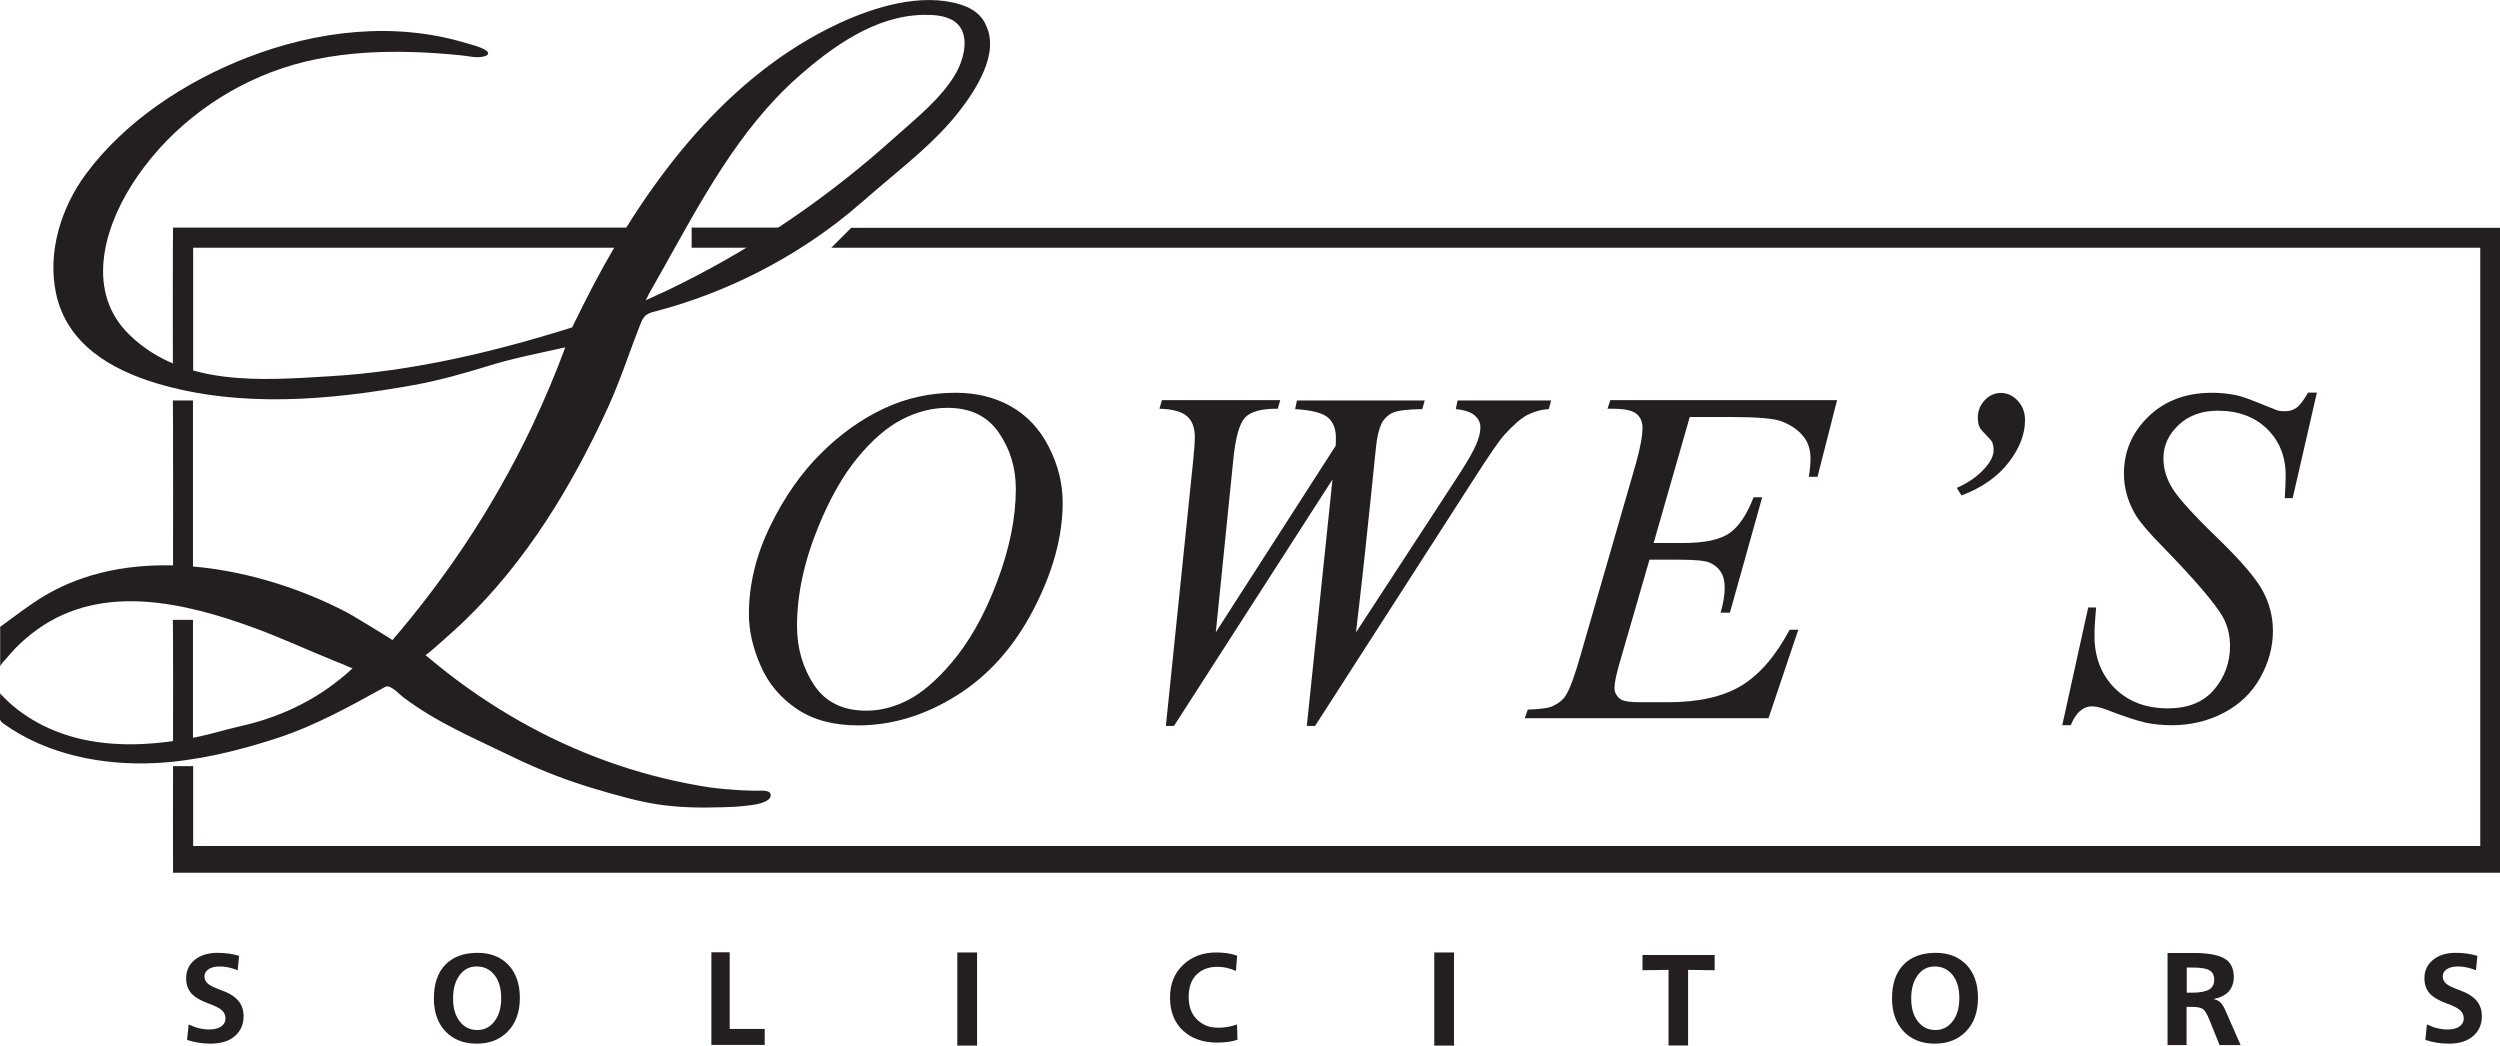 <?xml version="1.0" encoding="utf-8"?>
<!-- Generator: Adobe Illustrator 28.0.0, SVG Export Plug-In . SVG Version: 6.00 Build 0)  -->
<svg version="1.1" id="Layer_1" xmlns="http://www.w3.org/2000/svg" xmlns:xlink="http://www.w3.org/1999/xlink" x="0px" y="0px"
	 viewBox="0 0 1392.7 582.5" style="enable-background:new 0 0 1392.7 582.5;" xml:space="preserve">
<style type="text/css">
	.st0{fill:#231F20;}
</style>
<path class="st0" d="M96.3,223.1h11.2v99.3H96.4C96.4,322.4,96.5,223.1,96.3,223.1z"/>
<path class="st0" d="M385.3,138l0-11.2h54.3v11.2C439.6,138.1,385.4,137.9,385.3,138z"/>
<path class="st0" d="M96.4,126.8H374v11.2H107.6v72.4H96.3C96.3,210.4,96.2,126.8,96.4,126.8z"/>
<path class="st0" d="M96.3,345.3h11.2v71.4H96.4C96.4,416.7,96.5,345.3,96.3,345.3z"/>
<path class="st0" d="M536.8,3.1c-0.6-0.2-1.2-0.4-1.8-0.6c-21.6-6.7-47.8,1.3-67.6,10.5c-61.9,28.8-105.8,86.9-136.8,145.8
	c-3.8,7.3-7.5,14.6-11.1,22c-0.3,0.5-0.5,1.1-0.8,1.6c-43.6,13.7-89.1,24.5-134.9,27.2c-38,2.3-81.6,5.9-111.5-22.9c0,0,0,0-0.1-0.1
	c-24.3-23.5-14.8-58.3,1.2-83.6c18.1-28.6,46.2-50.8,77.7-62.8c33.2-12.7,70.5-12.9,105.5-9.4c4.5,0.4,9.4,1.9,13.8,0.4
	c0.4-0.1,0.8-0.3,1.1-0.6c3-2.9-9.6-5.9-11.2-6.4C220,11.8,176.5,17,137.6,32.1c-34,13.2-67.8,35.2-89.7,64.8
	c-13.8,18.6-21.6,43.5-16.7,66.5c6,28.1,30.2,42.3,55.9,50.1c46.4,13.9,96.4,9.5,143.4,1c13.9-2.5,27.3-6.3,40.7-10.4
	c14.3-4.5,29-7.3,43.7-10.6c-5.1,13.9-11.2,28.4-18.2,43.3c-23.5,49.6-51.8,89.2-78.1,119.8c0.2-0.2-22.8-14.1-24.7-15.1
	c-45.2-23.8-107.9-37.2-156.6-16c-4.3,1.9-8.5,4-12.5,6.4c-8.6,5.1-16.5,11.4-24.7,17.3c0,7.4,0,14.8,0,22.2c0-1.2,3-4,3.7-4.9
	c1.6-1.9,3.3-3.8,5-5.6c3.7-3.8,7.9-7.3,12.2-10.4c36.2-25.8,81.9-14.8,120.4-0.8c15.3,5.6,30.1,12.5,45.2,18.6
	c1.3,0.5,2.6,1.1,4,1.6c0,0,0,0,0.1,0c0.6,0.2,5.5,2.6,5.8,2.3c-2.1,2-4.4,4-6.8,5.9c-18.8,15.3-39.2,22.8-56.4,26.6
	c-7.9,1.8-15.7,4.3-23.7,5.9c-20.7,4.1-42.3,5.9-63.1,1.4c-17.6-3.8-34.4-12.4-46.4-25.7c-0.1,4-0.2,7.9-0.3,11.9c0,1,0,2.1,0.4,3.1
	c0.4,0.9,1.3,1.5,2,2c24.1,17.1,54.7,23.2,84.3,21.8c23.1-1.2,45.7-6.7,67.6-13.8c21.5-7,40.8-17.8,60.6-28.7c2.7-1.5,8,4.4,9.9,5.8
	c18.9,14.3,40.4,23.2,61.5,33.5c14.9,7.2,30.4,13.2,46.2,17.8c11.2,3.3,22.5,6.6,34,8.4c11.9,1.8,24,2,36,1.6
	c4.7-0.1,9.3-0.3,14-0.9c3.5-0.4,7.6-0.9,10.8-2.7c1.4-0.8,2.7-2.1,2.1-3.9c-0.8-2.4-6.5-1.6-8.3-1.7c-3-0.1-6-0.1-8.9-0.3
	c-5.6-0.4-11.3-0.8-16.9-1.6c-34.6-5.3-68.2-16.7-99.1-33.3c-16.2-8.7-31.7-18.8-46.3-30.1c-4.3-3.3-8.5-6.8-12.7-10.3
	c0.4,0.3,9.3-7.7,10.1-8.4c3.9-3.4,7.7-6.9,11.5-10.5c34.6-33.3,60-75.2,79.9-118.6c7-15.2,12.1-31.2,18.2-46.7
	c0.7-1.7,1.4-3.4,2.7-4.7c1.6-1.5,3.8-2.1,5.9-2.6c38.8-10.1,76.8-29.4,107.8-54.8c5.1-4.2,10.1-8.6,15.2-13
	c15.9-13.6,32.7-26.6,45.7-43.1c9.4-12,23.1-32.7,15.2-48.6C546.9,8.4,542.1,5.1,536.8,3.1z M537,28.4c-0.7,4.2-2.3,8.4-4.1,11.7
	c-8,14.5-23.1,26.2-35.2,37.1c-35.4,31.8-74.9,59.1-117.5,80.4c-5.1,2.6-10.3,5.1-15.5,7.4c-1.8,0.8-3.5,1.6-5.3,2.4
	c0.7-0.3,1.7-3,2.1-3.7c0.8-1.5,1.7-2.9,2.5-4.4c1.6-2.8,3.2-5.7,4.8-8.5c21.5-38.3,42.4-78.4,75.7-107.9
	C463.6,26,487.6,8.8,514.1,8.3c4.9-0.1,10.2,0.1,14.8,2.1C536.6,13.6,538.2,21.1,537,28.4z"/>
<g>
	<path class="st0" d="M532.2,218.8c11.7,0,22,2.5,31,7.6c9,5.1,16,12.6,21.1,22.6c5.1,10,7.7,20.3,7.7,31c0,19-5.5,38.9-16.4,59.8
		c-10.9,20.9-25.2,36.8-42.9,47.8c-17.6,11-35.9,16.5-54.7,16.5c-13.6,0-24.9-3-34-9.1c-9.1-6.1-15.9-14.1-20.2-24
		c-4.4-9.9-6.6-19.6-6.6-28.9c0-16.6,4-32.9,11.9-49.1c7.9-16.2,17.4-29.7,28.3-40.5c11-10.9,22.7-19.2,35.2-25
		C504.9,221.7,518.2,218.8,532.2,218.8z M527.8,227.2c-8.6,0-17.1,2.2-25.4,6.5c-8.3,4.3-16.5,11.4-24.6,21.2
		c-8.1,9.8-15.4,22.6-21.9,38.5c-8,19.5-11.9,38-11.9,55.3c0,12.4,3.2,23.3,9.5,32.9c6.3,9.5,16,14.3,29.1,14.3
		c7.9,0,15.6-2,23.2-5.9c7.6-3.9,15.5-10.6,23.7-20.1c10.3-11.9,18.9-27.2,25.9-45.7c7-18.5,10.5-35.8,10.5-51.8
		c0-11.9-3.2-22.3-9.5-31.4C550,231.7,540.5,227.2,527.8,227.2z"/>
	<path class="st0" d="M649.5,404.2l15.2-147.7c0.6-5.7,0.9-10,0.9-13.1c0-5.1-1.4-8.9-4.3-11.5c-2.9-2.6-8-4-15.4-4.2l1.4-4.8h65.9
		l-1.4,4.8c-8.8-0.1-14.9,1.5-18.1,4.8c-3.2,3.3-5.5,11.3-6.7,24l-9.7,95.7l66.8-103.9c0.1-1.7,0.1-3.2,0.1-4.4
		c0-4.9-1.4-8.6-4.3-11.2c-2.9-2.6-9-4.2-18.4-4.8l1-4.8h71.2l-1.4,4.8c-8.2,0.1-13.8,0.8-16.6,2.1c-2.1,1-3.8,2.5-5.3,4.6
		c-1.4,2.1-2.6,5.8-3.4,10.9c-0.3,1.5-1.3,11.6-3.2,30.3c-1.9,18.7-4.6,44.2-8.4,76.5l55.6-85.2c6.1-9.3,9.9-15.9,11.4-19.6
		c1.6-3.7,2.3-6.9,2.3-9.5c0-2.4-1-4.6-3.1-6.5c-2.1-1.9-5.6-3.1-10.6-3.6l1-4.8h52.1l-1.3,4.8c-4.6,0.3-8.6,1.5-12.2,3.4
		c-3.5,1.9-7.7,5.6-12.6,11c-2.8,3.1-8.5,11.4-17.1,24.8l-88.3,137.3H728l14.3-137.3l-88.3,137.3H649.5z"/>
	<path class="st0" d="M941.3,232.4l-20.1,70.1h16.5c11.8,0,20.3-1.8,25.6-5.4c5.3-3.6,9.8-10.3,13.6-20.1h4.8l-18,64.3h-5.2
		c1.6-5.4,2.3-10,2.3-13.9c0-3.7-0.8-6.8-2.3-9c-1.5-2.3-3.6-3.9-6.2-5c-2.6-1.1-8.2-1.6-16.7-1.6h-16.7l-17,58.7
		c-1.6,5.7-2.5,10-2.5,12.9c0,2.3,1.1,4.3,3.2,6c1.5,1.2,5.1,1.8,11,1.8h15.6c16.9,0,30.4-3,40.5-9c10.2-6,19.3-16.5,27.3-31.4h4.8
		l-16.6,49.3H849.4l1.7-4.8c6.7-0.2,11.3-0.8,13.6-1.8c3.5-1.6,6-3.6,7.5-6c2.3-3.6,5.1-11.1,8.3-22.5L911.4,258
		c2.4-8.6,3.6-15.2,3.6-19.7c0-3.3-1.1-5.9-3.4-7.8c-2.3-1.9-6.8-2.8-13.4-2.8h-2.7l1.6-4.8h126.3l-10.9,42.7h-4.8
		c0.6-4,0.9-7.4,0.9-10.1c0-4.6-1.1-8.5-3.4-11.6c-2.9-4-7.2-7.1-12.8-9.2c-4.2-1.6-13.7-2.4-28.7-2.4H941.3z"/>
	<path class="st0" d="M1090.1,271.8c6.5-2.9,11.8-6.6,15.8-11.2c3.1-3.5,4.7-6.8,4.7-9.9c0-1.7-0.3-3.1-0.8-4.4
		c-0.3-0.7-1.6-2.1-3.6-4.2c-2.1-2.1-3.2-3.5-3.5-4.3c-0.6-1.4-0.9-3.1-0.9-5.1c0-3.7,1.3-7,3.8-9.7c2.5-2.7,5.6-4.1,9-4.1
		c3.5,0,6.7,1.4,9.4,4.3c2.7,2.9,4.1,6.5,4.1,10.9c0,7.8-3,15.6-9.1,23.5c-6.1,7.9-14.8,14.1-26.3,18.4L1090.1,271.8z"/>
	<path class="st0" d="M1148.8,404.2l14.5-65.8h4.4c-0.6,6.4-0.9,11.6-0.9,15.8c0,11.9,3.8,21.7,11.3,29.2
		c7.6,7.5,17.4,11.2,29.6,11.2c11.3,0,19.9-3.5,25.8-10.5c5.9-7,8.8-15.1,8.8-24.2c0-5.9-1.3-11.3-4-16.2
		c-4.1-7.2-14.9-20-32.6-38.2c-8.6-8.7-14.1-15.2-16.5-19.5c-4-7.1-6-14.5-6-22.2c0-12.4,4.6-23,13.7-31.8
		c9.2-8.8,20.9-13.2,35.3-13.2c4.8,0,9.4,0.5,13.7,1.4c2.7,0.5,7.6,2.3,14.7,5.2c5,2,7.8,3.1,8.3,3.3c1.2,0.3,2.5,0.4,4,0.4
		c2.5,0,4.7-0.7,6.5-2c1.8-1.3,3.9-4.1,6.4-8.4h4.9l-13.5,58.8h-4.4c0.3-5.2,0.5-9.5,0.5-12.7c0-10.5-3.5-19.2-10.4-25.9
		c-6.9-6.7-16-10.1-27.4-10.1c-9,0-16.3,2.7-21.9,8c-5.6,5.3-8.4,11.5-8.4,18.4c0,6.1,1.8,11.9,5.4,17.5
		c3.6,5.5,11.8,14.6,24.8,27.1c12.9,12.5,21.3,22.3,25.1,29.3c3.8,7,5.7,14.5,5.7,22.4c0,9-2.4,17.7-7.1,26.1
		c-4.7,8.4-11.5,14.9-20.3,19.5c-8.8,4.6-18.5,6.9-28.9,6.9c-5.2,0-10-0.5-14.5-1.4c-4.5-1-11.7-3.3-21.5-7.1c-3.4-1.3-6.2-2-8.4-2
		c-5.1,0-9.1,3.5-11.9,10.5H1148.8z"/>
</g>
<path class="st0" d="M133.2,532.5l-0.8,8c-3.5-1.4-6.8-2.1-10-2.1c-2.6,0-4.6,0.5-6.2,1.5c-1.5,1-2.3,2.4-2.3,4c0,1.6,0.6,2.9,1.8,4
	c1.2,1.1,3.6,2.2,7,3.5c4.6,1.6,7.9,3.6,9.9,5.9c2,2.3,3.1,5.2,3.1,8.8c0,4.7-1.7,8.4-5,11.2c-3.3,2.8-7.8,4.1-13.5,4.1
	c-4.6,0-8.9-0.7-13-2.1l0.9-8.6c3.9,1.9,7.7,2.8,11.5,2.8c2.7,0,4.8-0.5,6.5-1.6c1.6-1.1,2.5-2.6,2.5-4.5c0-1.9-0.7-3.4-2-4.6
	c-1.3-1.2-3.8-2.5-7.5-3.8c-4.4-1.6-7.6-3.5-9.5-5.6c-1.9-2.2-2.9-5-2.9-8.4c0-4.3,1.6-7.7,4.8-10.3c3.2-2.6,7.4-3.9,12.7-3.9
	C125.7,530.8,129.7,531.4,133.2,532.5z"/>
<path class="st0" d="M1380.1,532.5l-0.8,8c-3.5-1.4-6.8-2.1-10-2.1c-2.6,0-4.6,0.5-6.2,1.5c-1.5,1-2.3,2.4-2.3,4
	c0,1.6,0.6,2.9,1.8,4c1.2,1.1,3.6,2.2,7,3.5c4.6,1.6,7.9,3.6,9.9,5.9c2,2.3,3.1,5.2,3.1,8.8c0,4.7-1.7,8.4-5,11.2
	c-3.3,2.8-7.8,4.1-13.5,4.1c-4.6,0-8.9-0.7-13-2.1l0.9-8.6c3.9,1.9,7.7,2.8,11.5,2.8c2.7,0,4.8-0.5,6.5-1.6c1.6-1.1,2.5-2.6,2.5-4.5
	c0-1.9-0.7-3.4-2-4.6c-1.3-1.2-3.8-2.5-7.5-3.8c-4.4-1.6-7.6-3.5-9.5-5.6c-1.9-2.2-2.9-5-2.9-8.4c0-4.3,1.6-7.7,4.8-10.3
	c3.2-2.6,7.4-3.9,12.7-3.9C1372.6,530.8,1376.5,531.4,1380.1,532.5z"/>
<path class="st0" d="M266.1,530.8c7.2,0,12.9,2.3,17.2,6.8c4.2,4.5,6.3,10.6,6.3,18.3c0,7.8-2.2,14-6.6,18.6
	c-4.4,4.6-10.2,6.9-17.5,6.9c-7.3,0-13-2.3-17.3-6.8s-6.5-10.7-6.5-18.4c0-8.1,2.1-14.3,6.4-18.8C252.4,533,258.4,530.8,266.1,530.8
	z M265.5,538.4c-3.9,0-7.1,1.6-9.5,4.9c-2.4,3.3-3.6,7.5-3.6,12.9s1.2,9.6,3.7,12.8c2.5,3.2,5.7,4.8,9.8,4.8c3.9,0,7.1-1.6,9.6-4.9
	c2.5-3.3,3.7-7.5,3.7-12.8c0-5.4-1.2-9.7-3.7-12.9C272.9,540,269.7,538.4,265.5,538.4z"/>
<path class="st0" d="M396.3,582v-51.5h10.2v42.7h19.5v8.9H396.3z"/>
<path class="st0" d="M533.3,582.5v-51.9h11v51.9H533.3z"/>
<path class="st0" d="M799,582.5v-51.9h11v51.9H799z"/>
<path class="st0" d="M689.1,570.7l0.3,8.5c-3.1,1.1-6.9,1.6-11.3,1.6c-7.9,0-14.3-2.2-19.1-6.7c-4.8-4.5-7.2-10.6-7.2-18.4
	c0-7.5,2.4-13.6,7.3-18.2c4.8-4.6,11-6.9,18.4-6.9c4.5,0,8.4,0.6,11.7,1.8l-0.7,8.5c-3.2-1.5-6.7-2.3-10.3-2.3
	c-4.9,0-8.8,1.5-11.7,4.4c-2.9,2.9-4.3,7-4.3,12.4c0,5.3,1.5,9.5,4.6,12.5c3.1,3.1,6.9,4.6,11.6,4.6
	C682.2,572.6,685.8,571.9,689.1,570.7z"/>
<path class="st0" d="M955.2,532v8.5l-14.8-0.2v42.1h-10.9v-42.1l-14.5,0.2V532H955.2z"/>
<path class="st0" d="M1078.4,530.8c7.2,0,12.9,2.3,17.2,6.8c4.2,4.5,6.3,10.6,6.3,18.3c0,7.8-2.2,14-6.6,18.6
	c-4.4,4.6-10.2,6.9-17.5,6.9c-7.2,0-13-2.3-17.3-6.8c-4.3-4.6-6.5-10.7-6.5-18.4c0-8.1,2.1-14.3,6.4-18.8
	C1064.7,533,1070.7,530.8,1078.4,530.8z M1077.8,538.4c-3.9,0-7.1,1.6-9.5,4.9c-2.4,3.3-3.6,7.5-3.6,12.9s1.2,9.6,3.7,12.8
	c2.5,3.2,5.7,4.8,9.8,4.8c3.9,0,7.1-1.6,9.6-4.9c2.5-3.3,3.7-7.5,3.7-12.8c0-5.4-1.2-9.7-3.7-12.9
	C1085.2,540,1081.9,538.4,1077.8,538.4z"/>
<path class="st0" d="M1207.5,582.2v-51.3h15.3c7.1,0,12.5,1,16.1,2.9c3.7,2,5.5,5.5,5.5,10.5c0,3.3-1,6-2.9,8.1
	c-1.9,2-4.6,3.4-8.2,4.1v0.1c1.8,0.4,3.1,1.2,4,2.2c0.9,1,1.8,2.6,2.7,4.7l8.2,18.7h-11.7l-5.9-14.6c-1.2-2.8-2.3-4.7-3.4-5.5
	c-1.1-0.8-3.2-1.2-6.3-1.2h-2.8v21.3H1207.5z M1218.2,539v14h3.1c4.2,0,7.3-0.6,9.3-1.7c1.9-1.1,2.9-3,2.9-5.5c0-2.6-1-4.4-2.9-5.4
	s-5-1.4-9.2-1.4H1218.2z"/>
<path class="st0" d="M96.4,426.8h11.2v44.5h1274.1V138H463.1l11.1-11.1h918.5v359.3H96.4C96.4,486.2,96.3,426.8,96.4,426.8z"/>
</svg>
